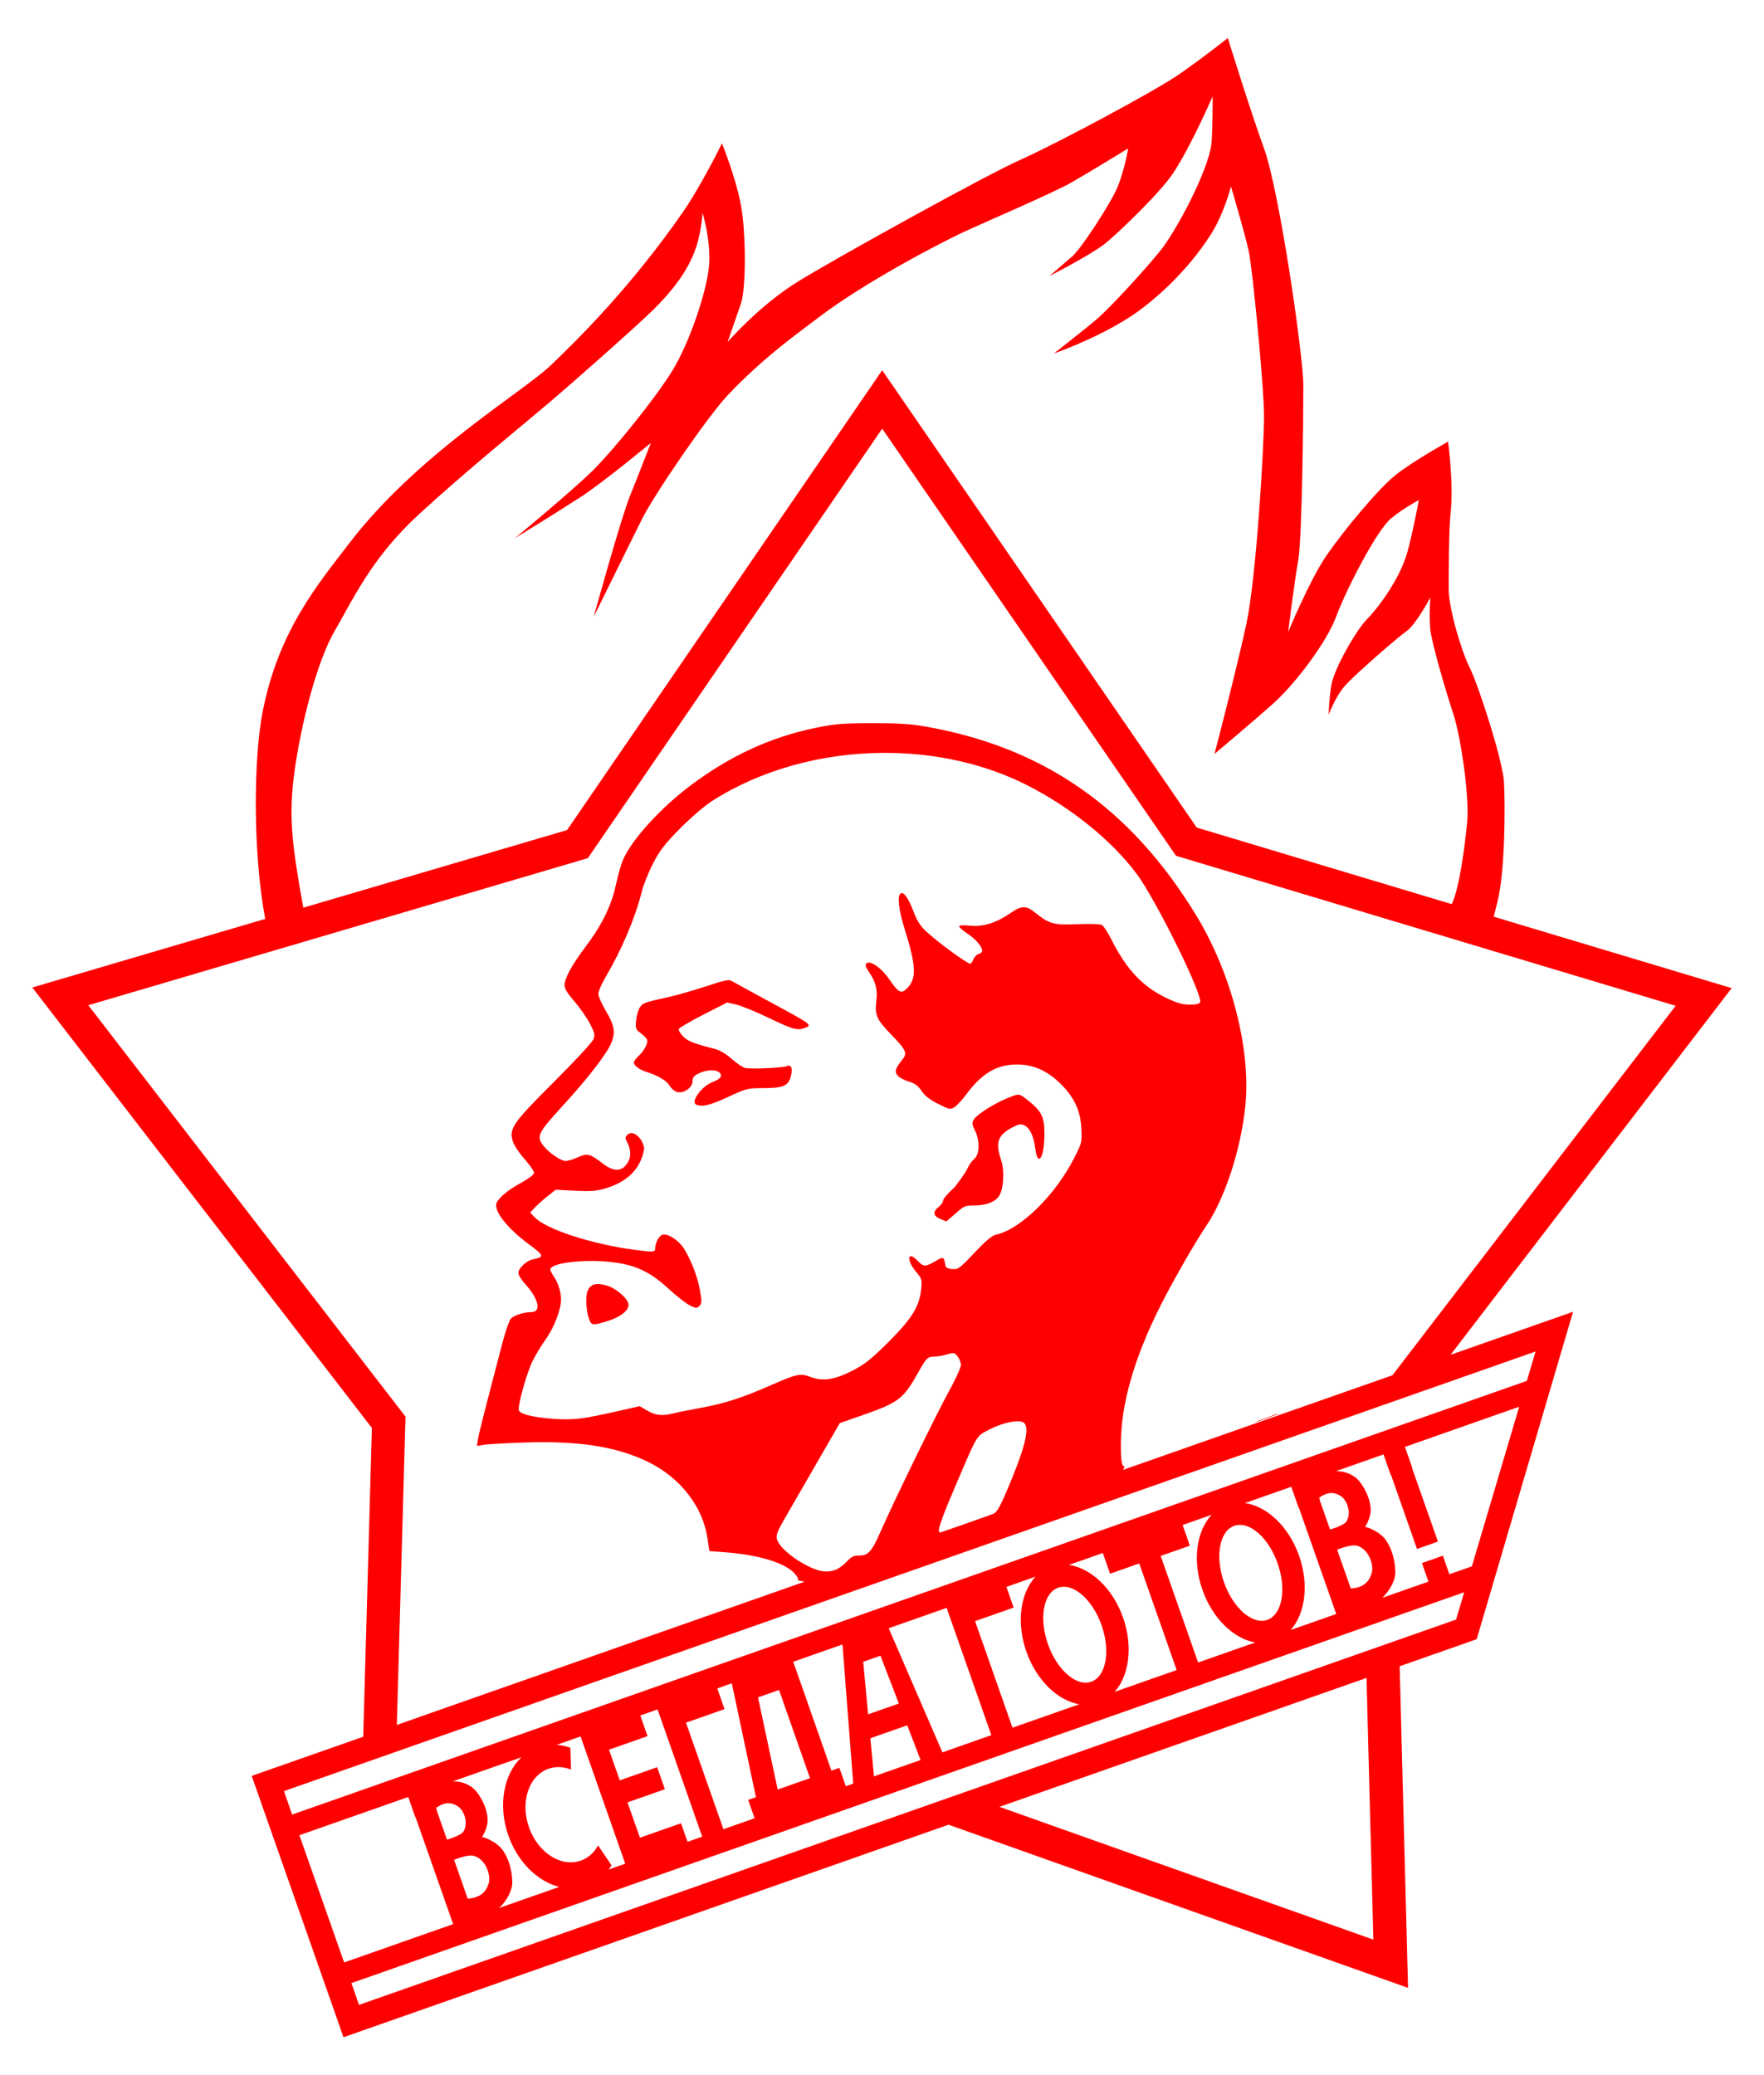 <?xml version="1.0" encoding="UTF-8" standalone="no"?>
<!-- Created with Inkscape (http://www.inkscape.org/) -->

<svg
   xmlns:dc="http://purl.org/dc/elements/1.1/"
   xmlns:cc="http://creativecommons.org/ns#"
   xmlns:rdf="http://www.w3.org/1999/02/22-rdf-syntax-ns#"
   xmlns:svg="http://www.w3.org/2000/svg"
   xmlns="http://www.w3.org/2000/svg"
   xmlns:sodipodi="http://sodipodi.sourceforge.net/DTD/sodipodi-0.dtd"
   xmlns:inkscape="http://www.inkscape.org/namespaces/inkscape"
   width="992.522"
   height="1167.755"
   id="svg2882"
   version="1.1"
   inkscape:version="0.47 r22583"
   sodipodi:docname="vsegda_gatov.svg">
  <defs
     id="defs2884">
    <inkscape:perspective
       sodipodi:type="inkscape:persp3d"
       inkscape:vp_x="0 : 526.18109 : 1"
       inkscape:vp_y="0 : 1000 : 0"
       inkscape:vp_z="744.09448 : 526.18109 : 1"
       inkscape:persp3d-origin="372.04724 : 350.78739 : 1"
       id="perspective2890" />
    <inkscape:perspective
       id="perspective2900"
       inkscape:persp3d-origin="0.5 : 0.33333333 : 1"
       inkscape:vp_z="1 : 0.5 : 1"
       inkscape:vp_y="0 : 1000 : 0"
       inkscape:vp_x="0 : 0.5 : 1"
       sodipodi:type="inkscape:persp3d" />
    <inkscape:perspective
       id="perspective2914"
       inkscape:persp3d-origin="0.5 : 0.33333333 : 1"
       inkscape:vp_z="1 : 0.5 : 1"
       inkscape:vp_y="0 : 1000 : 0"
       inkscape:vp_x="0 : 0.5 : 1"
       sodipodi:type="inkscape:persp3d" />
    <inkscape:perspective
       id="perspective2942"
       inkscape:persp3d-origin="0.5 : 0.33333333 : 1"
       inkscape:vp_z="1 : 0.5 : 1"
       inkscape:vp_y="0 : 1000 : 0"
       inkscape:vp_x="0 : 0.5 : 1"
       sodipodi:type="inkscape:persp3d" />
  </defs>
  <sodipodi:namedview
     id="base"
     pagecolor="#ffffff"
     bordercolor="#666666"
     borderopacity="1.0"
     inkscape:pageopacity="0.0"
     inkscape:pageshadow="2"
     inkscape:zoom="0.7"
     inkscape:cx="823.60286"
     inkscape:cy="541.55446"
     inkscape:document-units="px"
     inkscape:current-layer="layer1"
     showgrid="false"
     inkscape:window-width="1280"
     inkscape:window-height="943"
     inkscape:window-x="0"
     inkscape:window-y="25"
     inkscape:window-maximized="1" />
  <g
     inkscape:label="Ebene 1"
     inkscape:groupmode="layer"
     id="layer1"
     transform="translate(2644.058,735.455)">
    <path
       style="fill:#ff0000;stroke:none"
       d="m -1953.219,-714.062 c 0,0 -12.495,10 -26.781,20 -14.286,10 -70.714,39.991 -90,48.562 -19.286,8.571 -102.513,54.647 -124.656,68.219 -22.143,13.571 -40,34.281 -40,34.281 l 7.531,-21.781 c 2.857,-8.571 2.857,-39.286 0,-55 -2.857,-15.714 -10.719,-35 -10.719,-35 0,0 -11.754,23.969 -22.156,38.938 -29.099,41.873 -58.567,71.062 -74.281,86.062 -15.714,15 -75.004,49.969 -113.219,99.969 -17.549,22.962 -40.175,49.489 -48.938,95.75 -4.802,25.353 -5.562,76.995 1.594,115.688 l -131.031,38.594 191.062,247.844 -4.875,173.75 -62.75,22.031 51.656,147.062 340.437,-119.594 258.531,91.812 -4.719,-180.969 43.344,-15.219 54.219,-184.25 -68.937,24.219 158.187,-206.344 -133.875,-40.188 c 0.733,-2.994 1.466,-6.044 2.156,-8.75 4.303,-16.853 4.308,-54.982 3.594,-67.125 -0.714,-12.143 -14.281,-54.281 -19.281,-64.281 -5,-10 -11.812,-33.836 -11.812,-43.938 0,-10 -0.013,-33.255 1.094,-43.219 1.786,-16.071 -1.437,-40 -1.437,-40 0,0 -19.281,10.705 -29.281,18.562 -10,7.857 -29.996,32.147 -39.281,45.719 -9.286,13.571 -21.437,42.875 -21.437,42.875 0,0 3.576,-28.576 5.719,-40.719 2.143,-12.143 2.844,-80.732 2.844,-97.875 0,-17.143 -13.553,-109.991 -22.125,-133.562 -7.815,-21.491 -20.375,-62.125 -20.375,-62.125 z m -8.562,32.844 c 0,0 0.107,19.826 -0.688,26.781 -1.694,14.821 -19.683,48.946 -28.969,60.375 -9.286,11.429 -27.853,31.411 -34.281,37.125 -5.774,5.133 -25.344,20.375 -25.344,20.375 0,0 23.142,-7.925 42.5,-20.375 12.959,-8.335 32.213,-25.305 45.688,-46.438 7.645,-11.99 11.438,-27.125 11.438,-27.125 0,0 7.857,26.438 10,36.438 2.143,10 8.594,76.415 8.594,92.844 0,16.429 -4.286,90.728 -10,117.156 -5.714,26.429 -17.875,72.844 -17.875,72.844 0,0 23.876,-20.088 33.25,-28.562 13.036,-11.786 30.064,-34.795 35.156,-48.594 5.536,-15 22.749,-48.594 30.906,-55.344 7.118,-5.89 15.687,-10.344 15.687,-10.344 0,0 -3.693,19.636 -6.625,29.781 -4.469,15.463 -16.942,31.629 -22.656,37.344 -5.714,5.714 -18.571,27.871 -20,37.156 -1.429,9.286 -1.438,16.406 -1.438,16.406 0,0 3.598,-9.978 9.312,-16.406 5.714,-6.429 29.503,-27.056 34.469,-30.531 5.357,-3.75 13.375,-18.938 13.375,-18.938 0,0 -0.752,10.646 0,18.031 0.751,7.385 8.558,34.299 12.844,47.156 4.286,12.857 9.304,47.121 7.875,61.406 -1.429,14.286 -4.277,36.433 -8.562,45.719 -0.032,0.07 -0.098,0.15 -0.156,0.219 l -143.438,-43.062 -176.969,-257.344 -177.312,258.75 -148.406,43.688 c -6.349,-35.151 -8.303,-51.176 -5.156,-75.094 3.571,-27.143 12.665,-63.219 22.844,-80.719 10.659,-18.327 20.915,-41.246 47.344,-65.531 26.429,-24.286 57.478,-49.455 72.656,-62.312 15.153,-12.836 51.767,-45.329 59.656,-53.219 10.537,-10.537 20.635,-22.984 24.625,-37.875 2.249,-8.394 2.688,-16.219 2.688,-16.219 0,0 4.991,16.214 3.562,30.5 -1.429,14.286 -10.888,42.504 -20.531,58.219 -9.643,15.714 -32.853,44.29 -44.281,55.719 -11.428,11.429 -44.281,38.562 -44.281,38.562 0,0 23.951,-14.656 37.344,-23.406 12.614,-8.241 39.094,-30.156 39.094,-30.156 0,0 -8.361,21.479 -11.625,29.469 -5.179,12.679 -20.531,68.375 -20.531,68.375 -0.023,0.047 19.181,-39.05 27.156,-55 7.143,-14.286 37.13,-57.853 47.844,-69.281 20.56,-21.931 41.433,-36.42 50.719,-43.562 27.411,-21.085 71.442,-43.562 82.156,-48.562 10.714,-5 50.688,-22.161 60.688,-27.875 10,-5.714 32.156,-19.281 32.156,-19.281 0,0 -1.987,12.147 -6.094,21.969 -3.697,8.841 -20.344,34.464 -25.344,38.75 -5,4.286 -12.844,11.062 -12.844,11.062 0,0 24.394,-12.405 32.125,-18.906 7.857,-6.607 30.17,-28.036 37.312,-38.75 10.148,-15.222 22.344,-43.406 22.344,-43.406 z m -185.906,186.969 165.312,240.344 281.125,84.406 -159.344,207.906 -151.531,53.219 0.812,-1.812 c -1.653,-0.335 -2.094,-3.108 -2.094,-12.281 0.01,-22.666 7.259,-48.186 22.125,-77.938 6.654,-13.319 19.746,-36.189 25.906,-45.25 10.581,-15.565 19.602,-43.327 22.031,-67.75 3.154,-31.7 -7.844,-74.367 -27.531,-106.75 -37.021,-60.895 -86.384,-95.173 -153.531,-106.656 -7.725,-1.321 -15.501,-1.775 -29.5,-1.719 -16.507,0.067 -20.669,0.416 -31.688,2.719 -25.028,5.23 -47.653,15.668 -69.687,32.156 -16.963,12.693 -33.078,30.362 -38.156,41.844 -1.114,2.519 -2.913,8.767 -4,13.875 -2.525,11.867 -7.791,22.738 -16.844,34.781 -8.087,10.758 -12.125,18.147 -12.125,22.156 0,1.892 1.723,4.671 5.531,9.031 3.033,3.473 6.945,9.082 8.688,12.438 2.854,5.495 3.018,6.378 1.906,9.062 -0.68,1.639 -10.659,12.401 -22.188,23.906 -23.194,23.15 -25.226,26.095 -23.062,33.312 0.633,2.115 3.635,6.672 6.687,10.094 3.054,3.421 5.424,6.945 5.25,7.844 -0.173,0.899 -3.468,3.368 -7.312,5.469 -7.02,3.836 -11.851,7.724 -13.594,10.938 -2.276,4.196 5.282,14.147 17.844,23.469 8.949,6.641 9.103,7.187 2.187,8.688 -3.46,0.751 -7.937,5.033 -7.937,7.594 0,1.139 1.748,3.956 3.875,6.281 7.639,8.354 9.226,15.738 3.375,15.75 -4.213,0.009 -9.779,1.814 -11.531,3.75 -0.87,0.962 -2.992,7.121 -4.719,13.719 -10.566,40.35 -13.36,51.372 -13.781,54.406 l -0.469,3.406 3.875,-0.625 c 2.132,-0.338 11.75,-0.896 21.375,-1.25 31.776,-1.17 53.472,2.193 71.406,11.094 17.83,8.849 30.274,24.889 32.938,42.406 l 1.156,7.562 9,0.688 c 19.035,1.43 34.028,6.069 39.125,12.125 1.675,1.991 2.113,2.866 1.656,3.688 l 3.781,0.719 -229.437,80.594 4.875,-173.469 -178.469,-231.5 281.062,-82.75 165.625,-241.688 z m 0,182.438 c 1.1,-0.009 2.213,-0.009 3.312,0 27.361,0.23 54.506,6.201 77.969,18.062 24.875,12.576 47.913,31.219 62,50.156 10.688,14.369 37.164,67.97 35.594,72.062 -0.365,0.952 -2.205,1.375 -5.844,1.375 -4.176,0 -7.143,-0.849 -13.594,-3.969 -13.085,-6.328 -22.08,-15.987 -30.5,-32.719 -1.99,-3.955 -4.383,-7.605 -5.312,-8.125 -0.955,-0.535 -6.944,-0.733 -13.781,-0.438 -13.371,0.577 -15.678,-0.04 -23.937,-6.625 -4.972,-3.964 -7.497,-3.924 -13.656,0.312 -8.152,5.608 -15.364,7.892 -22.719,7.156 -3.991,-0.399 -6.25,-0.276 -6.25,0.375 0,0.561 2.227,2.49 4.937,4.281 4.584,3.029 8.063,7.174 8.063,9.594 0,0.566 -0.93,1.328 -2.063,1.688 -1.131,0.359 -2.464,1.735 -2.969,3.062 -0.505,1.328 -1.261,2.409 -1.688,2.406 -1.732,-0.012 -17.372,-11.417 -24.406,-17.812 -3.601,-3.273 -5.413,-6.034 -7.406,-11.25 -2.993,-7.832 -5.6,-11.59 -7.312,-10.531 -2.109,1.304 -1.204,9.283 2.312,20.5 6.5,20.731 6.713,27.791 0.969,33.188 -3.186,2.994 -4.555,2.229 -9.937,-5.594 -4.324,-6.285 -10.725,-10.65 -12.719,-8.656 -0.793,0.793 -0.352,2.161 1.594,4.969 3.655,5.275 4.804,9.738 4.062,15.844 -0.991,8.175 0.017,10.594 8.094,18.938 8.683,8.969 9.477,10.665 6.562,14.281 -4.08,5.062 -4.586,6.92 -2.562,9.156 1.008,1.113 3.831,2.598 6.281,3.312 3.35,0.977 5.091,2.295 7.063,5.25 1.839,2.759 4.651,4.909 9.375,7.281 6.437,3.233 6.833,3.313 9.219,1.75 1.371,-0.898 4.243,-3.99 6.375,-6.875 8.929,-12.08 17.284,-17.049 28.719,-17.062 9.092,-0.011 16.875,3.4 24.281,10.625 7.795,7.603 11.41,15.21 11.938,25.188 0.411,7.773 0.285,8.236 -3.781,16.312 -10.751,21.351 -30.422,40.685 -44.5,43.719 -2.053,0.442 -5.799,3.645 -11.906,10.125 -8.364,8.874 -9.159,9.437 -12.5,9.156 -2.666,-0.224 -3.638,-0.817 -3.875,-2.312 -0.742,-4.685 -1.051,-4.792 -5.656,-2.094 -5.607,3.286 -6.561,3.248 -10.031,-0.375 -5.535,-5.777 -6.334,-0.37 -0.906,6.125 3.49,4.178 3.591,4.529 3,10.188 -1.001,9.574 -5.355,16.535 -18.563,29.688 -9.413,9.375 -13.087,12.307 -19.844,15.812 -10.116,5.249 -16.922,6.307 -23.781,3.688 -5.763,-2.201 -7.588,-1.831 -22.187,4.562 -16.574,7.257 -26.044,10.332 -39.781,12.844 -6.573,1.202 -13.574,2.604 -15.562,3.125 -5.863,1.535 -9.758,1.093 -14.344,-1.594 l -4.312,-2.5 -9.375,2.125 c -5.151,1.171 -12.301,2.718 -15.875,3.438 -9.389,1.889 -15.359,2.223 -25,1.406 -10.488,-0.888 -16.914,-2.549 -17.688,-4.562 -0.87,-2.269 4.317,-20.985 7.719,-27.875 1.629,-3.3 4.907,-8.732 7.312,-12.094 4.788,-6.692 8.656,-16.712 8.656,-22.438 0,-4.362 -1.619,-9.479 -4.156,-13.125 -1.016,-1.46 -1.844,-3.151 -1.844,-3.781 0,-3.752 19.362,-6.037 35,-4.125 13.104,1.602 21.157,5.427 31.5,14.938 4.399,4.046 9.742,8.223 11.875,9.312 3.531,1.803 4.033,1.842 5.469,0.406 1.376,-1.376 1.43,-2.474 0.375,-8.625 -1.318,-7.685 -4.92,-17.089 -9.031,-23.656 -2.916,-4.659 -9.191,-8.745 -12.031,-7.844 -2.025,0.643 -4.156,4.53 -4.156,7.594 0,2.289 -0.811,2.346 -11.656,0.906 -24.347,-3.232 -49.871,-11.581 -56.312,-18.438 l -2.375,-2.531 2.438,-2.625 c 1.333,-1.449 4.542,-4.349 7.156,-6.438 l 4.75,-3.781 10.781,0.562 c 8.493,0.448 12.034,0.199 16.75,-1.156 11.572,-3.327 18.763,-9.717 21.5,-19.125 1.004,-3.452 0.932,-4.605 -0.469,-7.312 -2.183,-4.223 -6.04,-6.055 -8.187,-3.906 -1.404,1.404 -1.406,1.845 0.031,4.625 1.881,3.637 2.047,7.446 0.438,10.469 -3.05,5.726 -7.823,6.103 -14.344,1.125 -7.43,-5.671 -8.55,-5.942 -14,-3.531 -2.615,1.157 -5.746,2.094 -6.969,2.094 -2.604,0 -9.288,-4.607 -12.375,-8.531 -4.166,-5.296 -3.249,-7.188 10.5,-22.188 14.993,-16.357 25.787,-30.438 27.938,-36.438 2.074,-5.787 1.328,-9.415 -3.531,-17.594 -2.238,-3.768 -4.062,-7.961 -4.062,-9.312 0,-1.352 1.84,-5.596 4.094,-9.438 9.171,-15.631 16.686,-33.373 20.312,-47.969 0.952,-3.833 3.842,-11.033 6.406,-16 3.829,-7.414 6.55,-10.916 15.188,-19.656 5.9,-5.972 13.74,-12.722 17.875,-15.375 27.562,-17.687 61.75,-26.868 95.844,-27.156 l 2e-4,0 z m -86.469,127.906 c -0.169,-0.005 -0.342,0.019 -0.531,0.031 -1.949,0.127 -5.121,1.159 -12.344,3.5 -7.082,2.295 -16.25,4.927 -20.375,5.844 -14.281,3.172 -14.982,3.414 -16.656,5.969 -0.907,1.385 -1.839,4.689 -2.094,7.344 -0.43,4.468 -0.246,5.026 2.594,7.125 1.687,1.247 3.297,2.88 3.594,3.656 0.703,1.832 -1.562,6.153 -4.844,9.219 -1.427,1.333 -2.594,2.95 -2.594,3.594 0,1.83 3.123,4.103 7.5,5.469 5.97,1.863 11.169,4.985 12.531,7.531 0.666,1.244 2.32,2.783 3.688,3.406 3.592,1.637 9.281,-1.931 9.281,-5.812 0,-2.144 0.759,-3.116 3.531,-4.438 5.76,-2.747 12.469,-2.06 12.469,1.281 0,1.165 -1.528,2.373 -4.563,3.531 -6.476,2.474 -12.848,11.367 -9.187,12.844 3.329,1.344 7.786,0.243 17.656,-4.344 10.258,-4.767 11.161,-5 19.281,-5 11.461,0 14.476,-1.121 15.938,-6 1.406,-4.694 0.591,-7.505 -1.875,-6.438 -2.371,1.026 -20.571,1.845 -23.688,1.062 -1.38,-0.347 -4.78,-2.65 -7.531,-5.094 -3.002,-2.666 -6.691,-4.873 -9.25,-5.531 -12.248,-3.149 -15.269,-4.331 -18,-7.062 -1.614,-1.614 -2.753,-3.503 -2.531,-4.188 0.22,-0.685 6.427,-4.329 13.812,-8.094 l 13.438,-6.844 5,1.125 c 2.75,0.616 11.077,4.032 18.5,7.594 13.905,6.672 15.956,7.213 20.625,5.438 3.839,-1.46 3.057,-2.013 -18.625,-13.719 -10.176,-5.493 -19.906,-10.813 -21.625,-11.812 -1.194,-0.694 -1.942,-1.154 -3.125,-1.188 l 0,5e-5 z m 163.031,64.438 c -0.83,-0.014 -1.747,0.284 -3.156,0.781 -8.778,3.097 -20.308,10.166 -22.125,13.562 -0.798,1.489 -0.581,2.9 0.969,5.938 2.446,4.794 2.641,11.747 0.406,14.938 -6.682,6.752 -1.03,2.867 -11.875,16.781 -3.575,3.197 -6.5,6.577 -6.5,7.5 0,0.923 -1.125,2.575 -2.5,3.656 -3.4,2.675 -3.14,4.997 0.75,6.688 1.787,0.777 3.35,1.416 3.469,1.438 0.119,0.021 2.494,-1.994 5.281,-4.469 4.698,-4.173 5.463,-4.5 10.562,-4.5 6.669,0 11.698,-1.941 13.969,-5.406 2.507,-3.826 3.078,-14.332 1.094,-20.156 -3.41,-10.007 -1.894,-14.123 6.781,-18.594 3.063,-1.578 4.374,-1.795 6.188,-0.969 3.112,1.418 5.362,6.036 6.219,12.844 1.433,11.369 5.188,5.561 5.188,-8 0,-9.479 -1.617,-12.791 -9.156,-18.75 -3.006,-2.376 -4.179,-3.259 -5.562,-3.281 z m -237.219,106.562 c -2.512,0.174 -4.079,1.405 -5.062,3.781 -1.363,3.289 -0.898,11.539 0.906,16.219 1.266,3.282 1.994,3.36 10.344,0.781 7.17,-2.215 11.75,-5.782 11.75,-9.125 0,-3.24 -6.91,-9.331 -12.313,-10.844 -2.258,-0.632 -4.117,-0.917 -5.625,-0.812 z m 528.281,37.938 -4.906,16.531 -694.719,244.031 -4.625,-13.188 704.25,-247.375 z m -328.031,0.938 c 1.182,-0.059 1.728,0.474 2.813,1.812 1.027,1.27 1.875,3.46 1.875,4.875 0,1.415 -3.145,8.284 -7,15.281 -6.904,12.528 -30.431,60.823 -38.188,78.406 -4.986,11.307 -6.933,13.5 -12.031,13.5 -3.135,0 -4.475,0.678 -7.062,3.469 -1.759,1.898 -4.482,3.923 -6.031,4.5 -5.128,1.911 -9.856,1.137 -17.156,-2.75 -8.159,-4.344 -15.084,-10.568 -16.062,-14.469 -0.547,-2.179 0.24,-4.352 3.781,-10.5 2.455,-4.264 10.575,-18.325 18.031,-31.25 l 13.562,-23.5 12.844,-4.5 c 20.451,-7.174 22.907,-9.083 31.281,-24 4.702,-8.375 5.345,-8.947 9.438,-8.969 1.586,-0.008 4.677,-0.56 6.875,-1.219 1.39,-0.417 2.323,-0.652 3.031,-0.688 z m 318.813,30.156 -26.625,89.812 -12.656,4.438 -3.656,-10.438 -11.781,4.156 3.656,10.438 -25.937,9.094 c 4.641,-4.557 7.381,-10.222 7.312,-14.469 -0.108,-6.775 -2.127,-13.652 -5.562,-18.312 -2.665,-3.616 -8.103,-6.407 -11.438,-7.125 1.656,-2.59 3.246,-6.574 3.125,-9.906 -0.184,-5.1 -2.568,-10.921 -6.25,-15.625 -2.586,-3.303 -7.54,-5.953 -13.437,-5.781 l 26.906,-9.469 4.094,11.656 0.156,-0.062 14.594,41.625 L -1835,132 l -14.625,-41.594 0.156,-0.031 -4.094,-11.656 64.281,-22.594 z m -136.125,3.906 -4.969,1.906 c -1.436,0.546 -3.758,1.408 -6.625,2.438 l 0.406,0.156 11.188,-4.125 0,-0.375 z m -146.25,4.25 c 1.375,-0.019 2.498,0.16 3.25,0.562 3.784,2.026 1.81,11.886 -6.344,31.781 -6.066,14.801 -8.179,18.841 -10.344,19.719 -0.985,0.4 -8.072,2.932 -15.719,5.625 -7.646,2.693 -14.072,4.875 -14.281,4.875 -1.94,0 -0.025,-5.874 8.156,-25.062 13.114,-30.757 12.017,-28.878 19.219,-32.688 5.508,-2.912 11.934,-4.757 16.063,-4.812 z m 154.156,36.875 4.062,11.656 0.156,-0.031 21.062,59.969 -25.594,8.969 c 8.099,-9.158 10.404,-25.501 4.719,-41.688 -5.803,-16.52 -18.174,-27.986 -30.469,-29.719 l 26.062,-9.156 0,-5e-5 z m 22.75,3.5 c 1.953,0.032 3.633,0.78 5.25,1.844 2.612,1.718 4.083,5.677 4.312,8.344 0.195,2.266 -0.354,4.8 -1.719,6.406 -0.014,0.017 -0.048,0.046 -0.063,0.062 -1.661,1.342 -4.431,2.472 -6.406,3.156 -1.337,0.463 -2.299,0.707 -2.344,0.719 l -5.812,-16.562 0.156,-0.031 -0.469,-1.344 2.406,-1.438 c 0.263,-0.127 0.559,-0.239 0.812,-0.344 1.424,-0.588 2.703,-0.832 3.875,-0.812 l 4e-4,-5e-5 z m -67.562,12.25 c -8.511,9.04 -10.991,25.729 -5.188,42.25 5.688,16.192 17.669,27.519 29.719,29.594 l -32.156,11.281 -21.062,-59.969 16.406,-5.75 -4.062,-11.656 16.344,-5.75 z m 15.969,5.688 c 7.741,0.051 16.667,8.907 21.156,21.688 5.131,14.607 2.515,28.825 -5.812,31.75 -8.328,2.925 -19.244,-6.549 -24.375,-21.156 -5.131,-14.607 -2.546,-28.825 5.781,-31.75 1.041,-0.366 2.144,-0.539 3.25,-0.531 z m 64.281,11.562 c 0.343,0.006 0.665,0.011 0.969,0.062 2.531,0.424 5.018,2.41 6.563,4.719 1.781,2.662 3.341,7.474 2.187,11.031 -1.218,3.759 -3.276,6.778 -8.719,8.031 l -2.969,0.406 -7.688,-21.844 c 0.453,-0.182 1.054,-0.428 1.781,-0.688 2.227,-0.793 5.473,-1.76 7.875,-1.719 z m -141.5,4.281 4.094,11.625 16.406,-5.75 21.062,59.969 -34.875,12.25 c 8.112,-9.154 10.408,-25.522 4.719,-41.719 -5.803,-16.52 -18.174,-27.956 -30.469,-29.688 l 19.062,-6.688 z m -37.844,13.281 c -8.487,9.048 -10.952,25.718 -5.156,42.219 5.692,16.206 17.69,27.533 29.75,29.594 l -37.562,13.188 -21.062,-59.969 21.719,-7.625 -4.094,-11.625 16.406,-5.781 z m 15.969,5.688 c 7.741,0.051 16.698,8.907 21.188,21.688 5.131,14.607 2.515,28.825 -5.812,31.75 -8.328,2.925 -19.244,-6.549 -24.375,-21.156 -5.131,-14.607 -2.547,-28.825 5.781,-31.75 1.041,-0.366 2.113,-0.539 3.219,-0.531 z m 225.219,3.094 -4.562,15.375 -617.281,216.812 -4.281,-12.25 626.125,-219.938 z m -291.219,8.812 4.094,11.625 21.063,59.969 -27.531,9.688 -30.219,-69.844 32.594,-11.438 z m -58.594,20.562 6.031,78.312 -4.156,1.469 -3.625,-10.344 -4.469,1.562 -21.5,-61.25 27.719,-9.75 z m 21.375,6.344 10.344,26.906 -17.312,6.062 -2.75,-29.562 9.719,-3.406 z m 273.469,12.5 3.844,147.25 -210.375,-74.719 206.531,-72.531 z m -357.125,3.031 13.594,64.062 -4.375,1.531 3.625,10.344 -17.562,6.156 -21.063,-59.969 21.688,-7.594 -4.063,-11.656 8.156,-2.875 z m 26.594,3.75 17.406,49.625 -18.188,6.375 -11.062,-51.844 11.844,-4.156 z m -68.375,10.938 4.094,11.625 21.031,59.969 -8.25,2.906 -3.656,-10.438 -23.125,8.125 -7,-19.875 21.031,-7.406 -4.344,-12.375 -21.031,7.375 -6.062,-17.25 21.687,-7.625 -4.062,-11.625 9.687,-3.406 z m 140.5,8.938 7.5,19.531 -26.219,9.188 -2.031,-21.438 20.75,-7.281 z m -183.812,6.281 4.094,11.625 17.656,50.312 3.375,9.656 -9.344,3.281 c 0.58,-0.756 1.152,-1.524 1.656,-2.344 l -7.562,-11.219 c -2.223,4.012 -5.554,7.078 -9.781,8.562 -11.073,3.889 -24.112,-4.51 -29.125,-18.781 -5.013,-14.272 -0.104,-29.017 10.969,-32.906 4.125,-1.449 8.532,-1.198 12.688,0.438 L -2323.156,248 c -2.508,-0.904 -5.064,-1.444 -7.625,-1.656 l 13.375,-4.688 z m -33.25,11.688 c -9.97,9.485 -13.372,26.957 -7.375,44.031 5.313,15.125 16.587,25.864 28.625,28.938 l -33.75,11.844 c 4.66,-4.562 7.412,-10.244 7.344,-14.5 -0.109,-6.775 -2.127,-13.621 -5.562,-18.281 -2.665,-3.616 -8.103,-6.438 -11.438,-7.156 1.655,-2.59 3.246,-6.574 3.125,-9.906 -0.185,-5.1 -2.599,-10.89 -6.281,-15.594 -2.473,-3.16 -7.074,-5.744 -12.625,-5.812 -0.254,-0.003 -0.522,0.024 -0.781,0.031 l 38.719,-13.594 0,5e-5 z m -63.719,22.375 4.094,11.625 0.125,-0.031 21.062,59.938 -61.344,21.562 -25.156,-71.594 61.219,-21.5 0,-5e-5 z m 22.781,3.469 c 1.962,0.029 3.633,0.78 5.25,1.844 2.612,1.718 4.083,5.645 4.313,8.312 0.196,2.275 -0.374,4.832 -1.75,6.438 -1.656,1.361 -4.442,2.496 -6.438,3.188 -1.339,0.464 -2.301,0.738 -2.344,0.75 l -5.812,-16.562 0.156,-0.031 -0.469,-1.344 2.438,-1.438 c 0.263,-0.127 0.497,-0.239 0.75,-0.344 1.424,-0.588 2.729,-0.83 3.906,-0.812 l 0,-5e-5 z m 12.688,29.469 c 0.343,0.006 0.664,0.043 0.969,0.094 2.53,0.424 5.018,2.41 6.562,4.719 1.781,2.662 3.372,7.443 2.219,11 -1.218,3.759 -3.307,6.778 -8.75,8.031 l -3,0.438 -7.656,-21.844 c 0.455,-0.183 1.041,-0.455 1.781,-0.719 2.227,-0.793 5.473,-1.76 7.875,-1.719 l 0,5e-5 z"
       id="path3218"
       sodipodi:nodetypes="csssccscssssccccccccccccccssssscsscsssccssscsscssscssscssscsscsssscccccsssssscssscscscssssscsscsscccccccccscsssssssssssscsssssssssssccccsscccsccccccccsccssssssssssssssssssssssscssssssssssscsssssssccssssscccsssssssssssssssssccccccssssssssssssssssscccccsssssssssssssssssssssssssscccsscscccsssccsssssssssscssccssssscccccccssccsssssscccsssccccccccsscsscccccccccccccccccsssssssccccccsccccssssscccccscccscccccccssssccssscccsccccccscccscccccccssssccccccccccccccccccccccccccccccccccccccccccccccccccccccccccccccccccccssscccccsccsscsssccccccccccccsscscccccscccssscccscc" />
  </g>
</svg>

